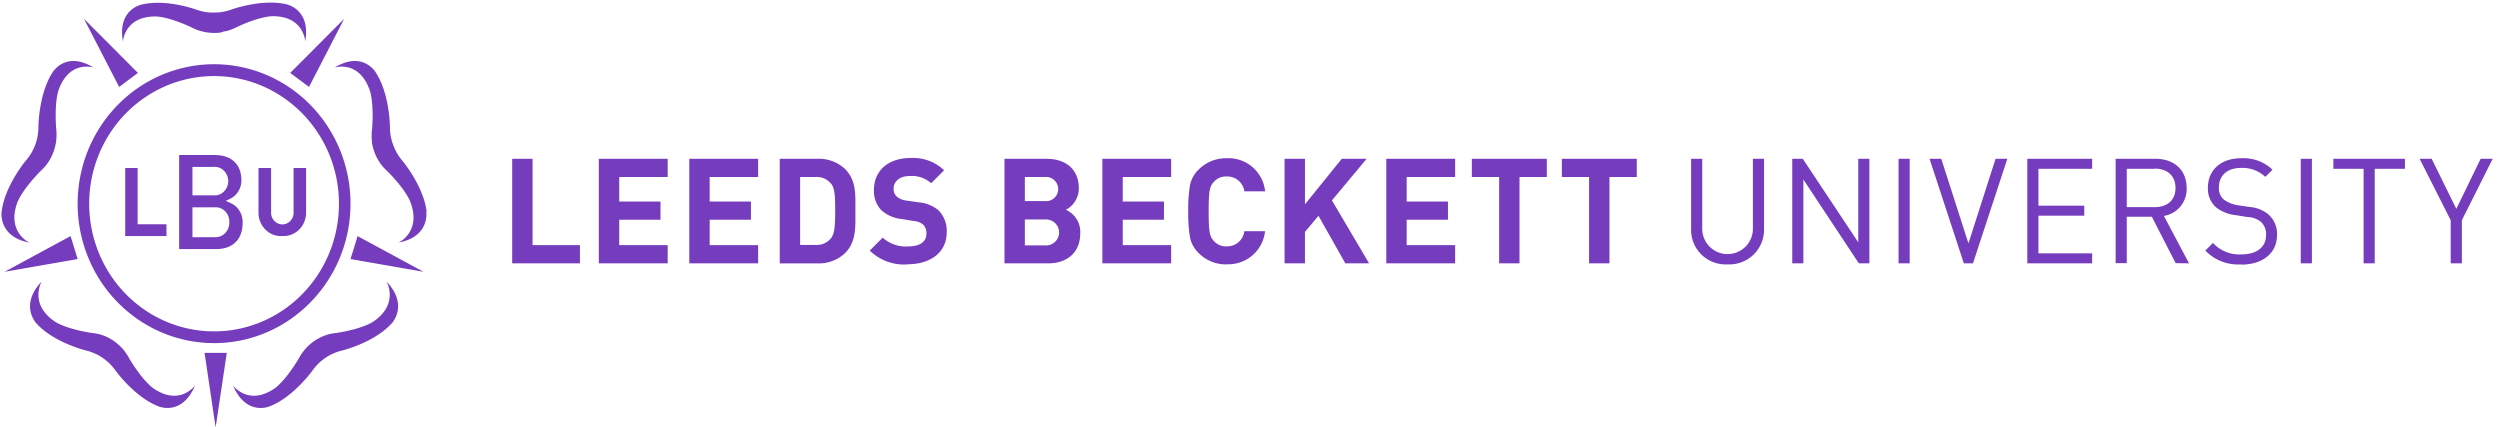 <svg xmlns:xlink="http://www.w3.org/1999/xlink" xmlns="http://www.w3.org/2000/svg" width="410" height="70" viewBox="0 0 205 35">
    <path fill="#753CBD" d="M186.344 13.914l-.589.59a2.715 2.715 0 00-2-.734c-1.14 0-1.804.638-1.804 1.594-.026.37.116.734.387.988.338.252.734.414 1.152.472l.939.144a2.768 2.768 0 011.565.6c.487.427.753 1.052.722 1.7 0 1.503-1.178 2.432-2.96 2.432l.015-.021a3.712 3.712 0 01-2.934-1.132l.626-.626a2.938 2.938 0 002.335.94c1.252 0 2.021-.59 2.021-1.594a1.382 1.382 0 00-.408-1.062 1.85 1.85 0 00-1.12-.409l-.997-.159a3.097 3.097 0 01-1.592-.648 2.025 2.025 0 01-.653-1.593c0-1.456 1.061-2.422 2.743-2.422.944-.05 1.866.29 2.552.94zm-108.928.048l-1.06 1.062a2.375 2.375 0 00-1.757-.59c-.892 0-1.327.494-1.327 1.063a.834.834 0 00.255.616c.227.187.504.303.796.334l1.008.144c.6.044 1.173.276 1.634.664.466.483.707 1.14.663 1.81 0 1.663-1.384 2.603-3.183 2.603v.01a4.02 4.02 0 01-3.125-1.13l1.061-1.063a2.8 2.8 0 002.07.723c.986 0 1.517-.372 1.517-1.063a.962.962 0 00-.266-.722 1.283 1.283 0 00-.758-.297l-1.003-.165a2.949 2.949 0 01-1.66-.712 2.275 2.275 0 01-.616-1.689c0-1.53 1.135-2.602 2.987-2.602a3.659 3.659 0 012.764 1.004zm62.168-.94v5.672a2.078 2.078 0 104.154 0v-5.672h.913v5.746a2.843 2.843 0 01-2.997 2.91 2.826 2.826 0 01-2.982-2.9v-5.756h.912zm-35.846 2.666h-1.703a1.406 1.406 0 00-1.443-1.217 1.32 1.32 0 00-1.061.447c-.345.371-.42.754-.42 2.416 0 1.663.075 2.05.42 2.422a1.32 1.32 0 001.061.446 1.412 1.412 0 001.443-1.243h1.698a3.025 3.025 0 01-3.152 2.71l.006.01a3.134 3.134 0 01-2.308-.94 2.454 2.454 0 01-.7-1.286 11.85 11.85 0 01-.144-2.124c-.016-.711.032-1.422.143-2.125.095-.492.34-.943.7-1.29a3.182 3.182 0 012.309-.94 3.02 3.02 0 013.151 2.714zm-34.46-1.849c.96.967.864 2.125.864 3.437 0 1.312.095 2.539-.865 3.5l.016-.021a3.118 3.118 0 01-2.276.844h-3.078v-8.577h3.078a3.134 3.134 0 012.26.817zm130.119-.817l2.021 4.105 1.995-4.105h.987l-2.526 5.035v3.537h-.917v-3.537l-2.547-5.035h.987zm-42.802 0v8.572h-.913v-8.572h.913zm40.61 0v.817h-2.477v7.755h-.913v-7.755h-2.478v-.817h5.868zm-49.375 0l4.547 6.851v-6.851h.912v8.572h-.865l-4.547-6.873v6.873h-.912v-8.572h.865zm28.937 0c1.491 0 2.537.902 2.537 2.384a2.225 2.225 0 01-1.863 2.3l2.059 3.888-1.098-.016-1.948-3.803h-2.058v3.803h-.913v-8.556h3.284zm-57.446 0v1.492h-3.974v2.013h3.386v1.492h-3.386v2.082h3.974v1.493h-5.645v-8.572h5.645zm70.255 0v8.572h-.913v-8.572h.913zm-127.409 0v1.492h-3.974v2.013h3.385v1.492h-3.385v2.082h3.974v1.493h-5.645v-8.572h5.645zm64.673 0v1.492h-2.24v7.08h-1.67v-7.08h-2.24v-1.492h6.15zm-19.833 0v3.733l3.019-3.733h2.037l-2.844 3.41 3.046 5.162h-1.947l-2.202-3.899-1.11 1.323v2.576h-1.67v-8.572h1.67zm-63.336 0v7.08h3.884v1.492H42v-8.572h1.671zm115.513 0l2.228 6.936 2.224-6.936h.965l-2.817 8.572h-.748l-2.812-8.572h.96zm-63.15 0v1.492h-3.968v2.013h3.38v1.492h-3.38v2.082h3.968v1.493h-5.64v-8.572h5.64zm75.523 0v.817h-4.404v3.023h3.757v.823h-3.757v3.09h4.404v.819h-5.316v-8.572h5.316zm-85.747 0c1.671 0 2.653.94 2.653 2.41a1.981 1.981 0 01-1.061 1.77 1.987 1.987 0 011.178 1.927c0 1.594-1.093 2.465-2.621 2.465h-3.592v-8.572h3.443zm48.405 0v1.492h-2.24v7.08h-1.67v-7.08h-2.234v-1.492h6.144zm-79.465 0v1.492h-3.974v2.013h3.385v1.492h-3.385v2.082h3.974v1.493h-5.646v-8.572h5.646zm31.033 4.976h-1.745v2.125h1.745a1.062 1.062 0 000-2.125zm-18.91-3.484h-1.262v5.571h1.263c.478.033.942-.164 1.252-.53.313-.388.36-1 .36-2.3 0-1.302-.047-1.843-.36-2.231v.021a1.496 1.496 0 00-1.252-.531zm109.81-.69v.015h-2.287v3.145h2.286c.998 0 1.709-.531 1.709-1.567s-.711-1.593-1.709-1.593zm-91.006.69h-1.64v1.976h1.64a.992.992 0 00.944-1.514.992.992 0 00-.944-.462z"/>
    <path fill="#753CBD" d="M17.575 19.31h-1.794v-2.45h1.794a1.09 1.09 0 01.878.316c.236.234.364.564.351.904.011.34-.117.67-.352.905a1.103 1.103 0 01-.877.324m-1.794-5.762h1.7c.425-.048.838.163 1.064.543.227.38.227.863 0 1.243-.226.38-.639.591-1.063.543H15.78v-2.329zm3.164 2.982l-.426-.201.426-.206c.525-.287.853-.858.85-1.48 0-1.296-.816-2.07-2.186-2.07h-2.917v7.712h3.036c1.353 0 2.165-.796 2.165-2.124.04-.699-.338-1.35-.948-1.631M10.269 19.22L10.269 13.636 11.286 13.636 11.286 18.248 13.652 18.248 13.652 19.22zM23.15 19.217a1.799 1.799 0 01-1.381-.526 1.962 1.962 0 01-.572-1.413v-3.642h1.034v3.597a.975.975 0 00.442.888.89.89 0 00.959 0 .975.975 0 00.441-.888v-3.597H25.1v3.637a1.962 1.962 0 01-.57 1.411c-.37.368-.87.56-1.379.528" transform="translate(0 .14)"/>
    <path fill="#753CBD" d="M17.559 6.099c-4.143-.002-7.878 2.547-9.465 6.458-1.586 3.911-.711 8.414 2.218 11.408 2.928 2.995 7.333 3.891 11.16 2.271 3.828-1.62 6.323-5.436 6.323-9.67-.005-5.777-4.584-10.46-10.236-10.467m0 21.896c-4.526.002-8.607-2.783-10.34-7.056-1.732-4.273-.775-9.192 2.425-12.463 3.2-3.27 8.013-4.248 12.194-2.478 4.18 1.771 6.905 5.942 6.904 10.568-.008 6.31-5.01 11.422-11.183 11.43M23.5.214c-2.04-.48-4.539.433-4.539.433a3.93 3.93 0 01-1.392.242 3.947 3.947 0 01-1.418-.22s-2.498-.935-4.539-.433c0 0-2.005.385-1.53 3.03 0 0 .108-2.06 2.659-2.056 0 0 .955-.04 2.957.891.184.095.375.178.57.247.13.043.268.082.432.117l.139.03c.061.013.123.022.186.026.368.055.742.055 1.11 0l.178-.07.164-.034h.07c.099-.025.197-.056.293-.09.197-.07.389-.153.575-.247 1.997-.93 2.953-.892 2.953-.892 2.55 0 2.658 2.056 2.658 2.056.476-2.627-1.53-3.03-1.53-3.03M.136 17.188c.272-2.138 2.019-4.204 2.019-4.204.317-.366.566-.79.736-1.249.168-.457.255-.942.258-1.43 0 0 0-2.743 1.175-4.529 0 0 1.063-1.778 3.344-.378 0 0-1.954-.644-2.85 1.809 0 0-.37.889-.214 3.164.025.214.035.43.03.644a4.191 4.191 0 01-.035.445c0 .049 0 .098-.021.142l-.039.191c-.085.373-.22.732-.4 1.067-.026.048-.052.097-.082.146l-.09.147a.5.5 0 00-.043.058 2.751 2.751 0 01-.19.253 4.552 4.552 0 01-.43.444c-1.562 1.609-1.877 2.542-1.877 2.542-.903 2.449.977 3.302.977 3.302-2.599-.498-2.268-2.564-2.268-2.564M34.986 17.206c-.272-2.14-2.026-4.21-2.026-4.21a4.092 4.092 0 01-.717-1.25 4.113 4.113 0 01-.267-1.434s0-2.745-1.18-4.535c0 0-1.066-1.78-3.355-.378 0 0 1.965-.645 2.859 1.811 0 0 .376.89.216 3.17-.03.213-.045.429-.043.645 0 .138 0 .289.034.445v.142c0 .045.026.125.043.191.083.374.216.734.398 1.069l.082.146.095.147.039.058c.058.088.122.173.19.254.134.158.278.307.432.445 1.576 1.589 1.874 2.523 1.874 2.523.907 2.453-.98 3.307-.98 3.307 2.625-.498 2.271-2.568 2.271-2.568M3.007 26.403c1.458 1.582 4.088 2.208 4.088 2.208a4.14 4.14 0 012.346 1.59s1.585 2.236 3.576 2.987c0 0 1.908.818 2.976-1.717 0 0-1.243 1.712-3.387.25 0 0-.832-.513-2-2.453-.101-.19-.215-.372-.342-.546a3.198 3.198 0 00-.284-.344l-.101-.103-.14-.13a3.908 3.908 0 00-.932-.634l-.154-.071-.162-.063-.07-.027a2.692 2.692 0 00-.297-.09 4.756 4.756 0 00-.63-.102c-2.189-.349-2.99-.925-2.99-.925-2.153-1.457-1.09-3.29-1.09-3.29-1.873 1.99-.398 3.469-.398 3.469M32.094 26.403c-1.45 1.582-4.076 2.208-4.076 2.208a4.123 4.123 0 00-2.363 1.59s-1.582 2.236-3.57 2.987c0 0-1.904.818-2.97-1.717 0 0 1.24 1.712 3.386.25 0 0 .825-.513 1.992-2.453.1-.19.216-.373.345-.546.083-.111.179-.228.284-.344.031-.036.065-.07.1-.103l.14-.13c.282-.254.599-.466.94-.63l.152-.07.162-.063.07-.027c.179-.063.297-.09.297-.09a4.74 4.74 0 01.642-.107c2.184-.349 2.983-.925 2.983-.925 2.15-1.457 1.088-3.29 1.088-3.29 1.87 1.99.398 3.469.398 3.469M17.682 34.909L18.595 28.793 17.682 28.793 16.774 28.793zM34.726 22.145L29.323 19.22 29.034 20.162 28.742 21.103zM.383 22.145L5.785 19.22 6.078 20.162 6.367 21.103zM28.221 1.404L25.338 6.988 24.568 6.412 23.798 5.839zM6.887 1.404L9.771 6.988 10.541 6.412 11.31 5.839z" transform="translate(0 .14)"/>
</svg>